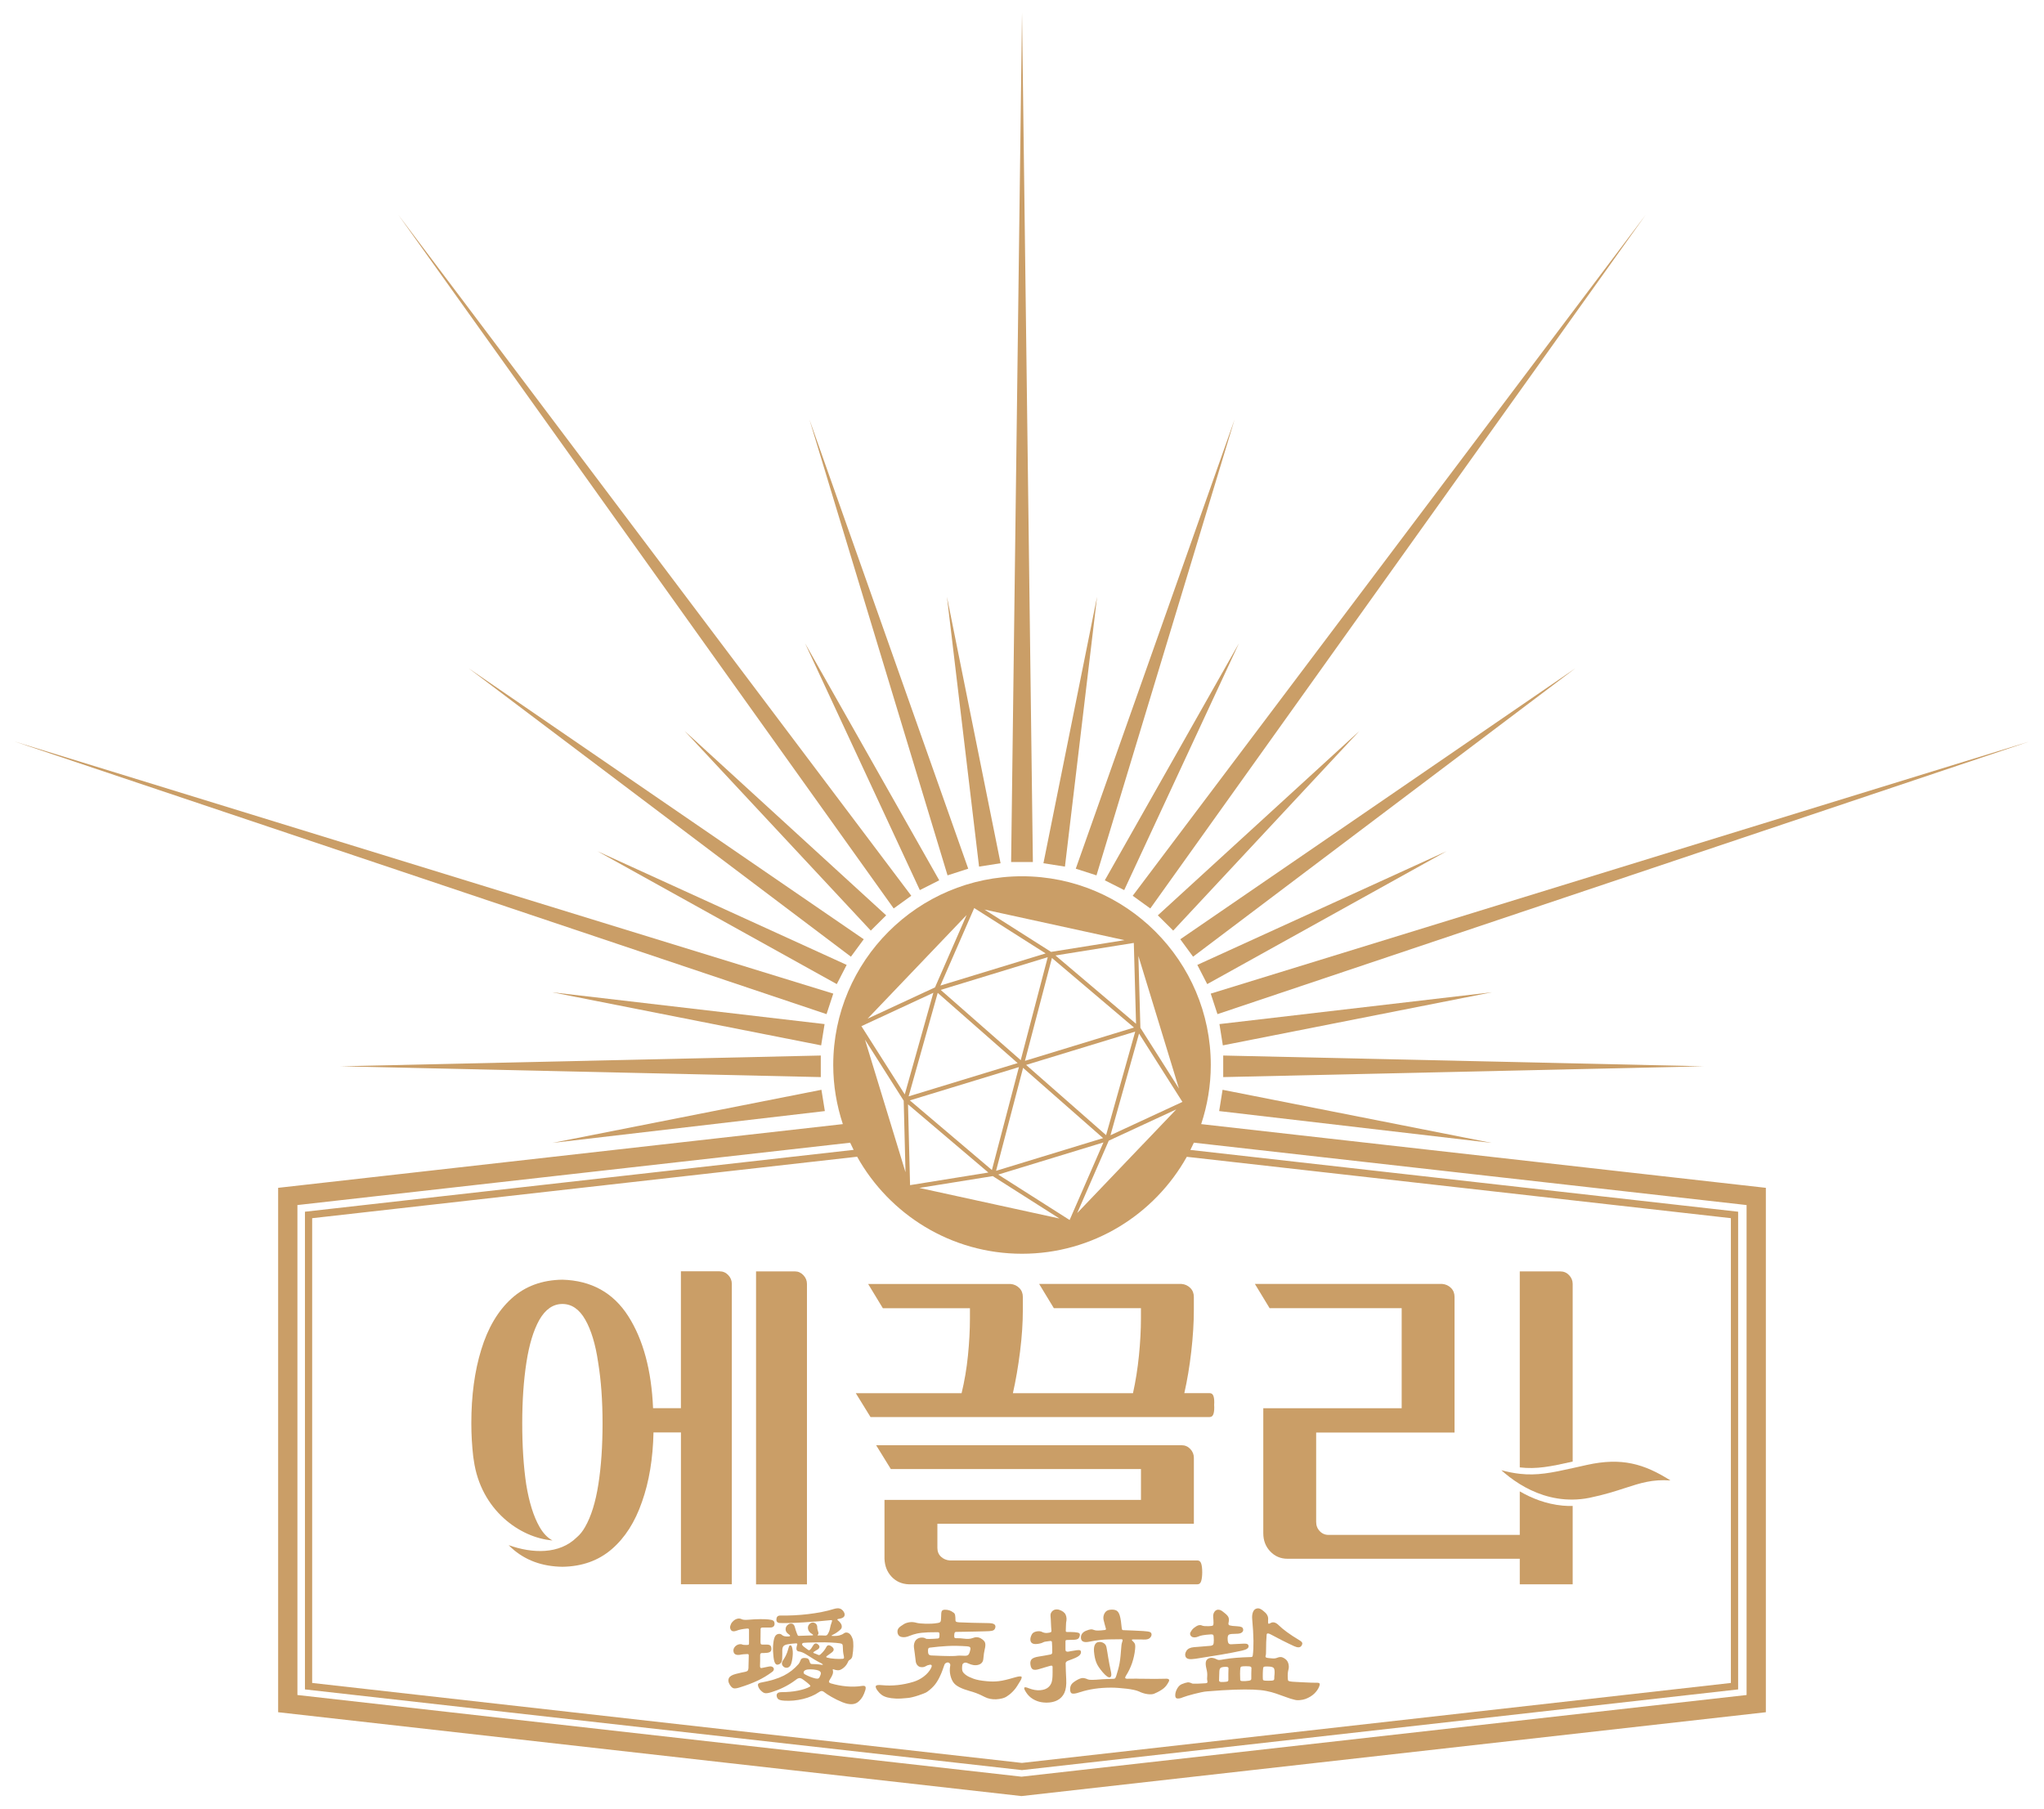 <?xml version="1.0" encoding="utf-8"?>
<!-- Generator: Adobe Illustrator 27.8.1, SVG Export Plug-In . SVG Version: 6.00 Build 0)  -->
<svg version="1.1" id="Layer_1" xmlns="http://www.w3.org/2000/svg" xmlns:xlink="http://www.w3.org/1999/xlink" x="0px" y="0px"
	 viewBox="0 0 668.07 591.27" style="enable-background:new 0 0 668.07 591.27;" xml:space="preserve">
<style type="text/css">
	.st0{fill:#CA9E67;}
</style>
<g>
	<path class="st0" d="M395.74,348.16c0-34.02-27.68-61.7-61.7-61.7s-61.7,27.68-61.7,61.7c0,6.75,1.13,13.24,3.14,19.32
		L90.91,388.31v171.43l242.96,27.41l243.29-27.41V388.31L392.6,367.48C394.61,361.4,395.74,354.91,395.74,348.16z M343.82,313.17
		l26.82,22.74l-35.64,10.89L343.82,313.17z M343.23,312.67L343.23,312.67L343.23,312.67L343.23,312.67z M334.39,349.09l26.15,22.97
		l-34.98,10.69L334.39,349.09z M324.2,382.49c-10.2-8.65-16.68-14.15-26.82-22.76l35.65-10.89L324.2,382.49z M335.38,348.13
		l35.66-10.89l-9.52,33.85L335.38,348.13z M333.62,346.58l-26.16-22.97l34.99-10.7L333.62,346.58z M332.61,347.53l-35.63,10.88
		c7.19-25.57,4.12-14.66,9.51-33.83L332.61,347.53z M323.04,383.31l-25.59,4.12l-0.67-26.41
		C307.56,370.18,300.24,363.97,323.04,383.31z M324.48,384.48l21.79,13.86l-45.79-10L324.48,384.48z M326.26,383.98l34.39-10.51
		l-11.05,25.36L326.26,383.98z M362.4,372.89l22.06-10.22l-10.98,11.5l-0.05-0.01l-0.01,0.06l-21.34,22.34L362.4,372.89z
		 M362.95,371.12l9.34-33.24l14.18,22.34L362.95,371.12z M385.33,355.84l-12.6-19.85c-0.26-9.47-0.39-13.98-0.65-23.48
		L385.33,355.84z M371.31,334.68c-6.56-5.56-11.7-9.92-26.33-22.33l25.6-4.1C371.2,330.61,371.02,324.17,371.31,334.68z
		 M367.54,307.34c-11.57,1.85-10.64,1.7-24,3.84l-21.77-13.84L367.54,307.34z M341.76,311.68l-34.4,10.51
		c4.21-9.64,6.77-15.5,11.06-25.34C326.2,301.8,337.6,309.04,341.76,311.68z M315.93,299.13l-10.33,23.65
		c-4.15,1.93-16.41,7.62-22.03,10.23L315.93,299.13z M305.06,324.55l-9.34,33.22l-14.17-22.31L305.06,324.55z M296.76,359.2
		C296.76,359.2,296.75,359.2,296.76,359.2C296.75,359.2,296.75,359.2,296.76,359.2L296.76,359.2z M295.96,383.21l-13.25-43.35
		c0.04,0.06,12.62,19.92,12.66,19.97L295.96,383.21z M334.04,409.86c23.13,0,43.3-12.81,53.86-31.69l177.83,20.06v151.94
		l-231.72,26.14l-231.98-26.14V398.24l178.12-20.1C290.71,397.04,310.89,409.86,334.04,409.86z M570.86,393.94v160.17l-236.99,26.7
		l-236.66-26.7V393.94l180.66-20.38c0.36,0.79,0.74,1.57,1.13,2.34L99.67,396.12v156.16l234.35,26.38l234.08-26.38V396.12
		l-179.03-20.2c0.4-0.78,0.78-1.57,1.14-2.37L570.86,393.94z"/>
	<polygon class="st0" points="334.04,4.12 330.48,281.8 337.59,281.8 	"/>
	<polygon class="st0" points="268.27,352.11 268.27,345.06 111.26,348.58 	"/>
	<polygon class="st0" points="327.03,282.2 309.5,195.09 320,283.3 	"/>
	<polygon class="st0" points="306.98,287.78 263.13,210.3 300.64,290.98 	"/>
	<polygon class="st0" points="289.64,299.23 223.78,238.97 284.61,304.22 	"/>
	<polygon class="st0" points="276.73,315.43 195.29,278.28 273.5,321.71 	"/>
	<polygon class="st0" points="269.51,334.78 180.46,324.38 268.39,341.74 	"/>
	<polygon class="st0" points="268.48,356.26 180.55,373.62 269.6,363.22 	"/>
	<polygon class="st0" points="316.46,283.98 264.56,137.15 309.7,286.16 	"/>
	<polygon class="st0" points="282.31,307.05 153.19,218.48 278.12,312.75 	"/>
	<polygon class="st0" points="297.85,292.83 130.21,70.26 292.1,296.98 	"/>
	<polygon class="st0" points="272.35,324.82 4.66,242.37 270.15,331.53 	"/>
	<polygon class="st0" points="399.8,345.06 399.8,352.11 556.82,348.58 	"/>
	<polygon class="st0" points="358.57,195.09 341.04,282.2 348.07,283.3 	"/>
	<polygon class="st0" points="367.44,290.98 404.94,210.3 361.1,287.78 	"/>
	<polygon class="st0" points="383.46,304.22 444.3,238.97 378.43,299.23 	"/>
	<polygon class="st0" points="472.78,278.28 391.34,315.43 394.57,321.71 	"/>
	<polygon class="st0" points="487.62,324.38 398.57,334.78 399.68,341.74 	"/>
	<polygon class="st0" points="487.53,373.62 399.59,356.26 398.48,363.22 	"/>
	<polygon class="st0" points="358.38,286.16 403.51,137.15 351.61,283.98 	"/>
	<polygon class="st0" points="514.88,218.48 385.77,307.05 389.95,312.75 	"/>
	<polygon class="st0" points="375.97,296.98 537.86,70.26 370.22,292.83 	"/>
	<polygon class="st0" points="395.72,324.82 397.92,331.53 663.42,242.37 	"/>
	<path class="st0" d="M263.75,419.73c0-1.09-0.39-2.05-1.17-2.87c-0.78-0.82-1.69-1.23-2.73-1.23h-12.74v102.31h16.64V419.73z"/>
	<path class="st0" d="M154.86,477.38c2.27,16.34,15.2,25.37,25.72,26.2c-1.62-0.84-3.03-2.32-4.24-4.43
		c-1.95-3.42-3.4-8.05-4.35-13.89c-0.87-5.84-1.3-12.5-1.3-19.98c0-7.39,0.46-14.02,1.37-19.91c0.91-5.88,2.32-10.51,4.22-13.89
		c1.99-3.47,4.5-5.2,7.54-5.2c3.03,0,5.52,1.71,7.47,5.13c1.95,3.42,3.36,8.09,4.22,14.02c0.95,5.84,1.43,12.45,1.43,19.84
		c0,7.48-0.45,14.14-1.37,19.98c-0.91,5.84-2.36,10.49-4.35,13.95c-0.8,1.42-1.71,2.53-2.7,3.36c-5.68,5.62-14.51,5.33-22.27,2.56
		c0.31,0.31,0.61,0.62,0.93,0.91c4.42,4.01,9.96,6.07,16.64,6.16c6.41-0.09,11.78-2.01,16.12-5.75s7.62-8.89,9.88-15.46
		c2.34-6.57,3.59-14.14,3.77-22.71h8.97v49.63h16.63v-98.2c0-1.09-0.39-2.05-1.17-2.87c-0.78-0.82-1.73-1.23-2.86-1.23h-12.61v44.74
		h-9.1c-0.52-12.4-3.23-22.44-8.12-30.1c-4.9-7.66-12.07-11.63-21.51-11.9c-6.67,0.09-12.22,2.14-16.64,6.16
		c-4.42,4.02-7.71,9.58-9.88,16.69c-2.17,7.02-3.25,15.05-3.25,24.08c0,3.83,0.23,7.43,0.62,10.89
		C154.74,476.55,154.8,476.94,154.86,477.38z"/>
	<path class="st0" d="M395.41,463.23c0.61,0,1.02-0.36,1.23-1.09c0.22-0.73,0.28-1.69,0.2-2.87c0.08-1.18,0.02-2.12-0.2-2.81
		c-0.22-0.68-0.63-1.03-1.23-1.03h-8.32c0.95-4.19,1.71-8.73,2.27-13.61c0.56-4.88,0.84-9.42,0.84-13.61v-4.24
		c0-1.19-0.39-2.17-1.17-2.94c-0.78-0.77-1.73-1.21-2.86-1.3h-46.53l4.81,7.93h28.46v3.29c0,3.83-0.22,7.89-0.65,12.18
		c-0.43,4.29-1.08,8.39-1.95,12.31h-39.25c0.95-4.19,1.73-8.73,2.34-13.61c0.61-4.88,0.91-9.42,0.91-13.61v-4.24
		c0-1.19-0.39-2.17-1.17-2.94c-0.78-0.77-1.73-1.21-2.86-1.3h-46.53l4.81,7.93h28.46v3.29c0,3.83-0.22,7.89-0.65,12.18
		c-0.43,4.29-1.13,8.39-2.08,12.31h-34.57l4.81,7.8H395.41z"/>
	<path class="st0" d="M289.09,490.33v19.25c0.09,2.37,0.87,4.33,2.34,5.88c1.47,1.55,3.33,2.37,5.59,2.46h94.36
		c0.61,0,1.02-0.36,1.23-1.09c0.22-0.73,0.33-1.69,0.33-2.88c0-1.18-0.11-2.12-0.33-2.8c-0.22-0.68-0.63-1.03-1.23-1.03h-80.97
		c-1.13-0.09-2.08-0.5-2.86-1.23c-0.78-0.73-1.17-1.69-1.17-2.87v-7.89h83.83v-21.57c0-1.09-0.39-2.05-1.17-2.88
		c-0.78-0.82-1.73-1.23-2.86-1.23h-99.82l4.81,7.8h81.75v10.08H289.09z"/>
	<path class="st0" d="M458.13,427.66v32.7H412.9v40.87c0,2.37,0.76,4.36,2.28,5.95c1.52,1.6,3.4,2.39,5.65,2.39h75.9v8.35h17.29
		v-25.61c-1.11,0.02-2.21-0.01-3.27-0.11c-5.46-0.51-10.2-2.44-14.02-4.66v14.23h-62.52c-1.13,0-2.08-0.41-2.86-1.23
		c-0.78-0.82-1.17-1.82-1.17-3.01V468.3h45.23v-44.33c0-1.19-0.39-2.17-1.17-2.94c-0.78-0.77-1.74-1.21-2.86-1.3h-61.22l4.81,7.93
		H458.13z"/>
	<path class="st0" d="M514.02,477.8v-58.07c0-1.09-0.39-2.05-1.17-2.87c-0.78-0.82-1.73-1.23-2.86-1.23h-13.26v64.07
		C502.25,480.35,506.8,479.42,514.02,477.8z"/>
	<path class="st0" d="M514.02,490.22c1.78-0.02,3.61-0.19,5.52-0.58c4.84-1,8.43-2.16,11.59-3.19c5.05-1.64,8.96-2.91,14.85-2.48
		c-8.64-5.45-15.93-7.58-27.28-5.08l-3.45,0.77c-0.43,0.1-0.81,0.18-1.22,0.27c-6.96,1.56-11.67,2.5-17.29,1.87
		c-1.87-0.21-3.83-0.58-6.03-1.17c1.49,1.35,3.53,2.99,6.03,4.53C501.17,487.9,507.09,490.31,514.02,490.22z"/>
	<g>
		<path class="st0" d="M253.16,530.88c0,0.33-0.11,0.61-0.34,0.83c-0.23,0.23-0.6,0.34-1.13,0.34h-2.45c-0.42,0-0.64,0.16-0.64,0.49
			c0,0.59-0.01,1.27-0.02,2.03c-0.02,0.77-0.02,1.46-0.02,2.08c0,0.43,0.04,0.7,0.12,0.81c0.08,0.11,0.27,0.17,0.56,0.17h1.47
			c0.46,0,0.81,0.1,1.05,0.29c0.25,0.2,0.37,0.59,0.37,1.18c0,0.75-0.52,1.16-1.57,1.23c-0.26,0.03-0.51,0.05-0.76,0.05
			s-0.48,0-0.71,0c-0.43,0-0.64,0.23-0.64,0.69c0,0.65,0,1.27,0,1.86c0,0.59-0.02,1.16-0.05,1.71c0,0.52,0.2,0.74,0.59,0.64
			c0.36-0.07,0.76-0.15,1.2-0.25s0.86-0.18,1.25-0.25c0.36-0.07,0.66-0.04,0.91,0.07c0.25,0.12,0.42,0.27,0.51,0.47
			c0.1,0.2,0.11,0.41,0.02,0.64c-0.08,0.23-0.27,0.44-0.56,0.64c-1.5,1.11-3.09,2.06-4.75,2.84c-1.67,0.78-3.66,1.54-5.98,2.25
			c-0.85,0.26-1.48,0.33-1.89,0.2c-0.41-0.13-0.83-0.55-1.25-1.27s-0.51-1.38-0.24-1.99c0.26-0.6,1.01-1.07,2.25-1.4
			c0.62-0.16,1.23-0.31,1.84-0.44s1.07-0.23,1.4-0.29c0.36-0.1,0.6-0.22,0.71-0.37c0.11-0.15,0.19-0.42,0.22-0.81
			c0.03-0.69,0.05-1.36,0.05-2.03c0-0.67,0.02-1.33,0.05-1.99c0-0.23-0.02-0.38-0.07-0.46c-0.05-0.08-0.19-0.12-0.42-0.12
			c-0.42,0.03-0.82,0.06-1.18,0.07c-0.36,0.02-0.57,0.04-0.64,0.07c-1.7,0.39-2.6,0.02-2.7-1.13c-0.03-0.39,0.05-0.75,0.25-1.08
			c0.2-0.33,0.45-0.59,0.76-0.78s0.65-0.32,1-0.37s0.67-0.01,0.93,0.12c0.13,0.07,0.39,0.11,0.78,0.12
			c0.39,0.02,0.74,0.01,1.03-0.02c0.23,0,0.34-0.16,0.34-0.49v-4.46c0-0.29-0.2-0.42-0.59-0.39c-0.75,0.07-1.41,0.16-1.96,0.27
			c-0.56,0.12-1.05,0.25-1.47,0.42c-0.85,0.33-1.45,0.29-1.79-0.1c-0.34-0.39-0.45-0.87-0.32-1.42c0.13-0.49,0.34-0.92,0.64-1.27
			s0.62-0.64,0.98-0.83c0.36-0.2,0.71-0.31,1.05-0.34c0.34-0.03,0.64,0.02,0.91,0.15c0.42,0.26,1.18,0.34,2.25,0.25
			c1.57-0.13,2.89-0.2,3.97-0.2c1.08,0,1.98,0.03,2.7,0.1c0.75,0.07,1.27,0.2,1.54,0.39C253.03,530,253.16,530.36,253.16,530.88z
			 M282.82,552.54c-0.26,0.85-0.56,1.55-0.88,2.11c-0.33,0.56-0.72,1.05-1.18,1.47c-1.21,1.21-3.02,1.32-5.44,0.34
			c-1.27-0.52-2.45-1.09-3.53-1.72c-1.08-0.62-1.94-1.19-2.6-1.71c-0.23-0.16-0.46-0.24-0.71-0.22s-0.55,0.16-0.91,0.42
			c-0.65,0.46-1.42,0.87-2.3,1.25c-0.88,0.38-1.82,0.69-2.82,0.93s-2.01,0.42-3.04,0.51s-2.02,0.11-2.97,0.05
			c-1.14-0.06-1.86-0.26-2.16-0.59c-0.29-0.33-0.44-0.72-0.44-1.18c0-0.26,0.11-0.5,0.34-0.71s0.72-0.32,1.47-0.32
			c0.82,0,1.67-0.04,2.57-0.12c0.9-0.08,1.76-0.2,2.57-0.37c0.82-0.16,1.58-0.36,2.28-0.59c0.7-0.23,1.28-0.49,1.74-0.78
			c0.13-0.1,0.02-0.32-0.32-0.66c-0.34-0.34-1.04-0.89-2.08-1.64c-0.46-0.33-0.86-0.47-1.2-0.42c-0.34,0.05-0.7,0.22-1.05,0.51
			c-0.95,0.75-2.05,1.46-3.31,2.13c-1.26,0.67-2.48,1.2-3.65,1.59c-0.72,0.26-1.31,0.45-1.76,0.56c-0.46,0.12-0.84,0.16-1.15,0.15
			s-0.59-0.1-0.83-0.25c-0.25-0.15-0.51-0.37-0.81-0.66c-0.16-0.16-0.34-0.39-0.54-0.69s-0.33-0.65-0.39-1.08
			c-0.03-0.39,0.26-0.65,0.88-0.78c1.6-0.29,3.02-0.63,4.26-1c1.24-0.38,2.34-0.81,3.31-1.3c0.96-0.49,1.84-1.05,2.62-1.67
			c0.78-0.62,1.52-1.32,2.21-2.11c0.26-0.33,0.47-0.72,0.64-1.18c0.2-0.75,0.93-0.98,2.21-0.69c0.2,0.07,0.35,0.18,0.47,0.34
			c0.11,0.16,0.24,0.47,0.37,0.93c0.1,0.39,0.33,0.59,0.69,0.59c0.49,0,0.98,0.02,1.47,0.05c0.49,0.03,1.05,0.1,1.67,0.2
			c0.59,0.07,0.59-0.08,0-0.44c-0.85-0.42-1.67-0.87-2.45-1.35s-1.58-0.97-2.4-1.5c-0.95-0.62-1.81-0.98-2.6-1.08
			c-0.33-0.03-0.56-0.2-0.69-0.51s-0.08-0.84,0.15-1.59c0.16-0.36,0.05-0.54-0.34-0.54c-0.46,0.03-0.88,0.07-1.27,0.1
			c-0.39,0.03-0.77,0.08-1.13,0.15c-0.88,0.13-1.45,0.35-1.71,0.66c-0.26,0.31-0.39,0.78-0.39,1.4c0,0.36,0,0.8,0,1.32
			s-0.02,1.06-0.05,1.62c-0.07,0.88-0.47,1.44-1.23,1.67c-0.46,0.16-0.83,0-1.1-0.49c-0.28-0.49-0.47-1.42-0.56-2.79
			c-0.13-1.31-0.13-2.52,0-3.65c0.13-1.13,0.34-1.92,0.64-2.38c0.26-0.39,0.61-0.62,1.05-0.69c0.44-0.07,0.81,0.03,1.1,0.29
			c0.39,0.42,1.11,0.6,2.16,0.54c0.65-0.03,0.72-0.25,0.2-0.64c-0.78-0.49-1.16-1.08-1.13-1.76c0.03-0.69,0.34-1.21,0.93-1.57
			c0.46-0.26,0.89-0.32,1.3-0.17c0.41,0.15,0.69,0.58,0.86,1.3c0.07,0.23,0.14,0.48,0.22,0.76c0.08,0.28,0.2,0.63,0.37,1.05
			c0.13,0.33,0.23,0.55,0.29,0.66c0.06,0.11,0.18,0.17,0.34,0.17c1.27-0.03,2.75-0.08,4.41-0.15c0.16,0,0.25-0.04,0.27-0.12
			c0.02-0.08-0.06-0.17-0.22-0.27c-0.85-0.46-1.33-1.04-1.45-1.76c-0.12-0.72,0.12-1.31,0.71-1.76c0.49-0.36,0.99-0.41,1.5-0.15
			c0.51,0.26,0.78,0.67,0.81,1.23c0,0.33,0.03,0.63,0.1,0.91c0.06,0.28,0.15,0.56,0.25,0.86c0.1,0.36,0.06,0.62-0.1,0.78
			c-0.2,0.2-0.2,0.29,0,0.29c0.36,0,0.73,0,1.1,0s0.79,0.02,1.25,0.05c0.36,0,0.62-0.13,0.78-0.39c0.39-0.62,0.64-1.21,0.74-1.76
			c0.07-0.39,0.16-0.78,0.27-1.18s0.24-0.77,0.37-1.13c0.1-0.26,0.12-0.43,0.07-0.51c-0.05-0.08-0.2-0.11-0.47-0.07
			c-1.14,0.13-2.52,0.26-4.12,0.39c-1.6,0.13-3.2,0.25-4.8,0.34c-1.6,0.1-3.11,0.16-4.51,0.2c-1.41,0.03-2.47,0.03-3.19,0
			c-0.88-0.07-1.23-0.59-1.03-1.57c0.13-0.62,0.6-0.91,1.42-0.88c1.37,0.03,2.83,0.01,4.36-0.07c1.54-0.08,3.06-0.21,4.58-0.39
			s2.99-0.41,4.41-0.69c1.42-0.28,2.7-0.6,3.85-0.96c0.85-0.26,1.53-0.32,2.03-0.17c0.51,0.15,0.94,0.5,1.3,1.05
			c0.36,0.59,0.41,1.09,0.15,1.52s-0.9,0.7-1.91,0.83c-0.39,0.07-0.44,0.21-0.15,0.44c0.75,0.65,1.17,1.23,1.25,1.74
			c0.08,0.51-0.02,0.91-0.32,1.2c-0.72,0.72-1.62,1.34-2.7,1.86c-0.16,0.07-0.25,0.13-0.27,0.2c-0.02,0.07,0.01,0.1,0.07,0.1
			c1.04,0.07,1.89,0.01,2.52-0.17c0.64-0.18,1.1-0.4,1.4-0.66c0.46-0.33,0.96-0.36,1.52-0.1c0.55,0.26,1.01,0.92,1.37,1.96
			c0.16,0.56,0.24,1.34,0.22,2.35c-0.02,1.01-0.12,2.09-0.32,3.24c-0.1,0.56-0.41,0.98-0.93,1.27c-0.2,0.1-0.34,0.26-0.44,0.49
			c-0.26,0.65-0.63,1.22-1.1,1.69c-0.47,0.47-0.99,0.83-1.54,1.05c-0.46,0.2-1.14,0.15-2.06-0.15c-0.26-0.13-0.38-0.08-0.34,0.15
			c0.13,0.46,0.12,0.92-0.02,1.37c-0.15,0.46-0.45,1.05-0.91,1.76c-0.26,0.36-0.36,0.64-0.29,0.83c0.07,0.2,0.26,0.34,0.59,0.44
			c1.67,0.49,3.37,0.82,5.12,0.98c1.75,0.16,3.46,0.12,5.12-0.15c0.56-0.07,0.91,0.01,1.05,0.22
			C282.99,551.6,282.98,551.99,282.82,552.54z M259,539.02c0.1,0.49,0.14,1.02,0.12,1.59c-0.02,0.57-0.07,1.12-0.15,1.64
			c-0.08,0.52-0.18,0.98-0.29,1.37c-0.12,0.39-0.24,0.69-0.37,0.88c-0.36,0.49-0.78,0.73-1.27,0.71s-0.88-0.22-1.18-0.61
			c-0.23-0.29-0.33-0.61-0.29-0.96c0.03-0.34,0.16-0.64,0.39-0.91c0.26-0.36,0.55-0.85,0.86-1.47c0.31-0.62,0.56-1.29,0.76-2.01
			c0.16-0.62,0.29-1,0.37-1.15c0.08-0.15,0.2-0.22,0.37-0.22c0.16,0,0.29,0.07,0.39,0.22C258.8,538.26,258.9,538.56,259,539.02z
			 M275.81,541.42c-0.13-0.56-0.22-1.1-0.27-1.64c-0.05-0.54-0.07-1.04-0.07-1.5c0-0.36-0.06-0.61-0.17-0.76
			c-0.12-0.15-0.4-0.25-0.86-0.32c-0.65-0.1-1.63-0.18-2.92-0.25s-2.69-0.08-4.19-0.05c-0.92,0.03-1.67,0.05-2.28,0.05
			s-1.36,0.03-2.28,0.1c-0.36,0.03-0.56,0.16-0.61,0.39s0.12,0.51,0.51,0.83c0.16,0.13,0.37,0.29,0.61,0.47
			c0.24,0.18,0.55,0.4,0.91,0.66c0.2,0.13,0.41,0.08,0.64-0.15c0.16-0.16,0.32-0.36,0.46-0.59c0.15-0.23,0.3-0.47,0.47-0.74
			c0.23-0.39,0.49-0.61,0.78-0.66s0.59,0.07,0.88,0.37c0.36,0.29,0.49,0.61,0.39,0.93c-0.1,0.33-0.38,0.6-0.83,0.83
			c-0.16,0.1-0.33,0.2-0.49,0.29c-0.16,0.1-0.31,0.2-0.44,0.29c-0.29,0.2-0.31,0.34-0.05,0.44c0.16,0.07,0.4,0.16,0.71,0.27
			c0.31,0.12,0.56,0.22,0.76,0.32c0.1,0.07,0.22,0.07,0.37,0.02c0.15-0.05,0.27-0.12,0.37-0.22c0.82-0.75,1.44-1.54,1.86-2.35
			c0.33-0.69,0.87-0.78,1.62-0.29c1.01,0.69,1.06,1.37,0.15,2.06c-0.26,0.2-0.51,0.38-0.76,0.56c-0.25,0.18-0.53,0.38-0.86,0.61
			c-0.26,0.23-0.23,0.39,0.1,0.49c0.72,0.2,1.58,0.33,2.57,0.39c1,0.07,1.87,0.07,2.62,0c0.16-0.03,0.27-0.1,0.32-0.2
			C275.88,542.01,275.87,541.78,275.81,541.42z M268.21,547.49c0.23-0.62,0.02-1.08-0.64-1.37c-0.16-0.07-0.4-0.13-0.71-0.2
			c-0.31-0.06-0.65-0.11-1-0.15s-0.71-0.05-1.05-0.05c-0.34,0-0.63,0.02-0.86,0.05c-0.65,0.1-1.06,0.33-1.23,0.69
			c-0.16,0.36-0.05,0.65,0.34,0.88c1.11,0.62,2.27,1.08,3.48,1.37c0.46,0.1,0.79,0.08,1-0.05
			C267.76,548.54,267.98,548.15,268.21,547.49z"/>
		<path class="st0" d="M333.45,549.55c-0.36,0.59-0.69,1.12-0.98,1.59c-0.29,0.47-0.61,0.9-0.93,1.27
			c-0.33,0.38-0.68,0.74-1.05,1.08c-0.38,0.34-0.81,0.68-1.3,1c-0.46,0.33-1,0.57-1.64,0.73c-0.64,0.16-1.29,0.26-1.96,0.29
			c-0.67,0.03-1.33-0.02-1.99-0.15c-0.65-0.13-1.22-0.33-1.71-0.59c-1.08-0.56-2.01-0.98-2.79-1.27s-1.5-0.52-2.16-0.69
			c-2.68-0.75-4.41-1.63-5.2-2.65c-0.49-0.62-0.86-1.44-1.1-2.45c-0.25-1.01-0.27-2.06-0.07-3.14c0.06-0.33,0.02-0.59-0.15-0.78
			c-0.16-0.2-0.35-0.3-0.56-0.32c-0.21-0.02-0.43,0.03-0.66,0.15c-0.23,0.12-0.39,0.29-0.49,0.51c-0.23,0.65-0.45,1.27-0.66,1.86
			c-0.21,0.59-0.43,1.13-0.66,1.62c-0.52,1.18-1.1,2.18-1.74,3.01c-0.64,0.83-1.48,1.62-2.52,2.38c-0.26,0.2-0.66,0.4-1.2,0.61
			c-0.54,0.21-1.13,0.42-1.76,0.64c-0.64,0.21-1.28,0.4-1.94,0.56c-0.65,0.16-1.23,0.26-1.72,0.29c-1.47,0.16-2.73,0.22-3.77,0.17
			c-1.05-0.05-1.94-0.17-2.7-0.37s-1.37-0.47-1.86-0.83c-0.49-0.36-0.92-0.78-1.27-1.27c-0.56-0.72-0.78-1.25-0.66-1.59
			c0.11-0.34,0.78-0.45,1.98-0.32c3.4,0.33,6.83-0.03,10.29-1.08c1.27-0.39,2.42-0.98,3.43-1.76s1.8-1.68,2.35-2.7
			c0.42-0.85,0.28-1.23-0.44-1.13c-0.33,0.07-0.58,0.13-0.76,0.2c-0.18,0.07-0.4,0.18-0.66,0.34c-0.36,0.2-0.78,0.28-1.27,0.25
			c-0.56-0.03-1-0.25-1.35-0.66c-0.34-0.41-0.53-0.94-0.56-1.59c-0.07-0.72-0.16-1.45-0.27-2.21c-0.12-0.75-0.2-1.41-0.27-1.96
			c-0.07-0.65,0.02-1.26,0.25-1.81c0.23-0.56,0.64-0.96,1.23-1.23c0.36-0.16,0.75-0.24,1.18-0.22c0.42,0.02,0.72,0.07,0.88,0.17
			c0.26,0.16,0.48,0.25,0.66,0.27c0.18,0.02,0.45,0.02,0.81,0.02c0.42,0,0.9-0.02,1.42-0.05c0.52-0.03,0.98-0.07,1.37-0.1
			c0.36,0,0.54-0.28,0.54-0.83c0.03-0.46,0.02-0.78-0.05-0.96s-0.23-0.27-0.49-0.27c-0.49,0-1.09,0.01-1.79,0.02
			c-0.7,0.02-1.15,0.02-1.35,0.02c-1.54,0.07-2.75,0.2-3.63,0.39c-0.88,0.2-1.68,0.44-2.4,0.74c-1.05,0.46-1.97,0.58-2.77,0.37
			c-0.8-0.21-1.22-0.79-1.25-1.74c0-0.46,0.15-0.86,0.44-1.2c0.29-0.34,0.88-0.78,1.76-1.3c0.46-0.26,1.04-0.45,1.76-0.56
			c0.72-0.11,1.52-0.04,2.4,0.22c0.26,0.07,0.64,0.12,1.15,0.17c0.51,0.05,1.07,0.08,1.69,0.1c0.62,0.02,1.27,0.01,1.94-0.02
			c0.67-0.03,1.3-0.1,1.89-0.2c0.56-0.07,0.9-0.21,1.03-0.44c0.13-0.23,0.2-0.69,0.2-1.37c0-1.08,0.07-1.77,0.22-2.08
			c0.15-0.31,0.5-0.47,1.05-0.47c0.52,0,1,0.07,1.42,0.2c0.42,0.13,0.9,0.39,1.42,0.78c0.26,0.16,0.42,0.46,0.49,0.88
			c0.07,0.43,0.1,0.96,0.1,1.62c0,0.2,0.07,0.34,0.22,0.44c0.15,0.1,0.47,0.16,0.96,0.2c1.27,0.07,2.69,0.12,4.24,0.15
			s3.26,0.07,5.12,0.1c1.11,0,1.84,0.14,2.18,0.42c0.34,0.28,0.43,0.66,0.27,1.15c-0.1,0.36-0.29,0.62-0.59,0.78
			c-0.29,0.16-0.78,0.26-1.47,0.29c-0.13,0-0.61,0.02-1.42,0.05c-0.82,0.03-1.77,0.06-2.87,0.07s-2.23,0.04-3.41,0.07
			c-1.18,0.03-2.19,0.05-3.04,0.05c-0.2,0-0.33,0.07-0.42,0.2c-0.08,0.13-0.14,0.39-0.17,0.78c-0.03,0.39-0.02,0.67,0.05,0.83
			c0.07,0.16,0.23,0.25,0.49,0.25c0.46,0,0.91,0.01,1.35,0.02c0.44,0.02,0.84,0.06,1.2,0.12c1.24,0.16,2.22,0.1,2.94-0.2
			c0.98-0.39,1.88-0.34,2.7,0.15c0.78,0.46,1.24,0.95,1.37,1.47c0.13,0.52,0.08,1.23-0.15,2.11c-0.1,0.42-0.18,0.87-0.25,1.35
			s-0.13,1.07-0.2,1.79c-0.1,0.98-0.64,1.61-1.62,1.89c-0.98,0.28-2.09,0.12-3.33-0.47c-0.52-0.26-0.96-0.32-1.3-0.17
			c-0.34,0.15-0.55,0.37-0.61,0.66c-0.13,0.92-0.11,1.59,0.05,2.03s0.57,0.89,1.23,1.35c0.49,0.36,1.27,0.74,2.33,1.13
			c1.06,0.39,2.52,0.67,4.39,0.83c0.75,0.07,1.43,0.1,2.03,0.1c0.6,0,1.24-0.04,1.91-0.12c0.67-0.08,1.42-0.22,2.25-0.42
			s1.85-0.47,3.06-0.83c1.18-0.33,1.86-0.4,2.06-0.22S333.91,548.8,333.45,549.55z M317.13,539.36c0.1-0.42,0.07-0.72-0.1-0.88
			c-0.16-0.16-0.49-0.26-0.98-0.29c-2.32-0.16-4.43-0.2-6.32-0.1c-1.9,0.1-3.86,0.28-5.88,0.54c-0.2,0.03-0.34,0.12-0.42,0.27
			c-0.08,0.15-0.12,0.42-0.12,0.81c0,0.46,0.06,0.81,0.2,1.05s0.42,0.38,0.88,0.42c1.47,0.07,2.68,0.12,3.63,0.15
			c0.95,0.03,1.72,0.05,2.3,0.05s1.03-0.01,1.32-0.02s0.52-0.03,0.69-0.03c0.46-0.06,0.91-0.1,1.35-0.1s0.96,0.02,1.54,0.05
			c0.59,0.03,1.01-0.07,1.27-0.32C316.75,540.71,316.96,540.18,317.13,539.36z"/>
		<path class="st0" d="M353.25,539.75c0.13,0.33,0.07,0.69-0.17,1.08c-0.25,0.39-0.78,0.77-1.59,1.13
			c-0.26,0.13-0.57,0.26-0.93,0.39c-0.36,0.13-0.75,0.28-1.18,0.44c-0.72,0.23-1.08,0.54-1.08,0.93c0.03,0.85,0.06,1.74,0.07,2.67
			c0.02,0.93,0.06,1.79,0.12,2.57c0.1,1.9-0.11,3.38-0.61,4.46c-0.51,1.08-1.27,1.88-2.28,2.4c-0.69,0.36-1.49,0.6-2.4,0.71
			s-1.85,0.09-2.82-0.07c-0.96-0.16-1.89-0.51-2.77-1.03c-0.88-0.52-1.62-1.24-2.21-2.16c-0.52-0.78-0.73-1.3-0.61-1.54
			c0.11-0.25,0.6-0.19,1.45,0.17c1.34,0.52,2.59,0.74,3.75,0.64c1.16-0.1,2.05-0.42,2.67-0.98c0.52-0.46,0.88-1.02,1.08-1.69
			c0.2-0.67,0.29-1.66,0.29-2.97V545c0-0.23-0.05-0.38-0.15-0.44s-0.29-0.07-0.59,0c-0.65,0.2-1.3,0.38-1.94,0.56
			c-0.64,0.18-1.2,0.35-1.69,0.51c-0.95,0.29-1.64,0.33-2.08,0.1c-0.44-0.23-0.71-0.8-0.81-1.72c-0.07-0.75,0.11-1.31,0.51-1.67
			c0.41-0.36,1.12-0.62,2.13-0.78c0.65-0.1,1.29-0.2,1.91-0.32c0.62-0.11,1.29-0.24,2.01-0.37c0.16-0.03,0.3-0.1,0.42-0.2
			c0.11-0.1,0.17-0.28,0.17-0.54c0-0.65-0.01-1.22-0.02-1.69c-0.02-0.47-0.04-0.94-0.07-1.4c0-0.26-0.04-0.42-0.12-0.49
			c-0.08-0.07-0.25-0.1-0.51-0.1c-0.59,0.07-1.07,0.13-1.45,0.2c-0.38,0.07-0.61,0.13-0.71,0.2c-0.46,0.26-1.06,0.44-1.81,0.54
			c-0.75,0.1-1.31,0.07-1.67-0.1c-0.46-0.2-0.72-0.56-0.78-1.1c-0.07-0.54,0.08-1.15,0.44-1.84c0.13-0.29,0.34-0.52,0.64-0.69
			c0.29-0.16,0.61-0.28,0.96-0.34c0.34-0.07,0.68-0.08,1-0.05c0.33,0.03,0.6,0.12,0.83,0.25c0.16,0.1,0.4,0.18,0.71,0.25
			c0.31,0.07,0.63,0.08,0.96,0.05c0.59-0.06,0.96-0.15,1.13-0.24c0.16-0.1,0.23-0.29,0.2-0.59c-0.07-0.59-0.11-1.36-0.15-2.3
			c-0.03-0.95-0.08-1.76-0.15-2.45c-0.03-0.36,0.02-0.69,0.17-0.98c0.15-0.29,0.35-0.54,0.61-0.74c0.26-0.2,0.56-0.32,0.91-0.37
			c0.34-0.05,0.69-0.02,1.05,0.07c1.14,0.36,1.88,0.91,2.21,1.64c0.33,0.74,0.38,1.59,0.15,2.57c-0.03,0.13-0.05,0.46-0.05,0.98
			c0,0.52-0.02,1-0.05,1.42c-0.03,0.33-0.01,0.52,0.07,0.59c0.08,0.07,0.25,0.1,0.51,0.1c0.33,0,0.7,0,1.13,0
			c0.42,0,0.82,0.02,1.18,0.05c0.75,0.07,1.24,0.17,1.47,0.32c0.23,0.15,0.29,0.43,0.2,0.86c-0.07,0.26-0.15,0.47-0.25,0.64
			s-0.23,0.29-0.39,0.39c-0.16,0.1-0.39,0.17-0.69,0.22s-0.69,0.07-1.18,0.07c-0.16,0-0.38,0.01-0.66,0.02
			c-0.28,0.02-0.5,0.02-0.66,0.02c-0.36,0-0.59,0.02-0.69,0.07c-0.1,0.05-0.15,0.2-0.15,0.46v2.65c0,0.52,0.33,0.74,0.98,0.64
			c0.33-0.06,0.61-0.12,0.86-0.17c0.25-0.05,0.5-0.09,0.76-0.12c0.85-0.16,1.45-0.24,1.79-0.22
			C352.98,539.45,353.18,539.55,353.25,539.75z M381.97,549.8c-0.23,0.43-0.46,0.81-0.71,1.15c-0.25,0.34-0.55,0.66-0.91,0.96
			c-0.36,0.29-0.79,0.59-1.3,0.88s-1.1,0.59-1.79,0.88c-0.52,0.23-1.26,0.28-2.21,0.15c-0.95-0.13-1.93-0.44-2.94-0.93
			c-0.36-0.16-0.89-0.32-1.59-0.47c-0.7-0.15-1.47-0.27-2.3-0.37s-1.7-0.18-2.6-0.25c-0.9-0.07-1.71-0.1-2.43-0.1
			c-1.86,0-3.66,0.12-5.39,0.37c-1.73,0.25-3.43,0.65-5.1,1.2c-0.95,0.33-1.67,0.45-2.18,0.37c-0.51-0.08-0.76-0.55-0.76-1.4
			c0-0.59,0.13-1.09,0.39-1.52s0.8-0.88,1.62-1.37c0.78-0.46,1.42-0.72,1.91-0.78s1.13,0.08,1.91,0.44c0.23,0.1,0.69,0.15,1.4,0.15
			c0.7,0,1.79-0.07,3.26-0.2c0.33-0.03,0.8-0.06,1.42-0.07c0.62-0.02,1.34-0.04,2.16-0.07c0.36,0,0.6-0.09,0.71-0.27
			c0.11-0.18,0.22-0.43,0.32-0.76c0.23-0.75,0.43-1.45,0.61-2.08c0.18-0.64,0.33-1.31,0.46-2.03s0.24-1.53,0.32-2.43
			c0.08-0.9,0.17-1.97,0.27-3.21c0.03-0.36,0.08-0.66,0.15-0.91s0.13-0.47,0.2-0.66c0.07-0.16,0.07-0.3,0.02-0.42
			c-0.05-0.11-0.17-0.17-0.37-0.17c-1.47,0-2.8,0.02-4,0.05c-1.19,0.03-2.05,0.08-2.57,0.15c-0.92,0.1-1.62,0.19-2.11,0.27
			c-0.49,0.08-1.08,0.19-1.76,0.32c-1.86,0.39-2.79-0.06-2.79-1.37c0-0.52,0.15-0.97,0.46-1.35c0.31-0.38,0.73-0.66,1.25-0.86
			c0.65-0.26,1.15-0.41,1.5-0.44c0.34-0.03,0.76,0.05,1.25,0.25c0.46,0.2,1.6,0.18,3.43-0.05c0.1,0,0.18-0.05,0.25-0.15
			s0.07-0.23,0-0.39c-0.1-0.33-0.21-0.73-0.34-1.2c-0.13-0.47-0.26-0.99-0.39-1.54c-0.16-0.72-0.07-1.43,0.29-2.13
			c0.36-0.7,0.96-1.1,1.81-1.2s1.53-0.02,2.03,0.22s0.89,0.79,1.15,1.64c0.16,0.56,0.29,1.18,0.39,1.89c0.1,0.7,0.18,1.43,0.25,2.18
			c0.03,0.23,0.07,0.41,0.12,0.54c0.05,0.13,0.17,0.2,0.37,0.2c0.95,0.03,2.01,0.07,3.19,0.12c1.18,0.05,2.3,0.11,3.38,0.17
			c1.14,0.07,1.88,0.18,2.21,0.34c0.33,0.16,0.49,0.44,0.49,0.83c0,0.36-0.19,0.73-0.56,1.1c-0.38,0.38-1.07,0.55-2.08,0.51
			c-0.46-0.03-0.95-0.04-1.47-0.02c-0.52,0.02-1.06,0.01-1.62-0.02c-0.82-0.07-0.92,0.16-0.29,0.69c0.36,0.33,0.57,0.67,0.64,1.03
			c0.07,0.36,0.07,0.85,0,1.47c-0.16,1.57-0.5,3.09-1,4.56c-0.51,1.47-1.17,2.84-1.99,4.12c-0.42,0.65-0.31,0.98,0.34,0.98
			c0.75,0,1.48-0.01,2.18-0.02c0.7-0.02,1.3-0.01,1.79,0.02c0.78,0,1.62,0.01,2.5,0.02c0.88,0.02,1.71,0.03,2.5,0.03
			s1.49-0.01,2.11-0.03c0.62-0.02,1.08-0.02,1.37-0.02C382,548.7,382.4,549.05,381.97,549.8z M363.15,546.71
			c0.2,0.98,0.05,1.52-0.44,1.62c-0.49,0.1-1.27-0.47-2.35-1.72c-0.49-0.59-0.91-1.13-1.25-1.64s-0.61-1.02-0.81-1.54
			s-0.35-1.07-0.47-1.64c-0.12-0.57-0.2-1.22-0.27-1.94c-0.07-0.98,0.05-1.73,0.34-2.25c0.29-0.52,0.74-0.8,1.32-0.83
			c0.59-0.03,1.12,0.11,1.59,0.42c0.47,0.31,0.76,0.79,0.86,1.45c0.1,0.52,0.19,1.04,0.27,1.54c0.08,0.51,0.17,1.06,0.27,1.67
			c0.1,0.61,0.22,1.3,0.37,2.08C362.73,544.7,362.92,545.63,363.15,546.71z"/>
		<path class="st0" d="M431.13,551.42c-0.29,0.75-0.81,1.49-1.54,2.21s-1.69,1.31-2.87,1.76c-0.56,0.2-1.18,0.33-1.86,0.39
			c-0.69,0.07-1.31,0.02-1.86-0.15c-0.72-0.16-1.56-0.42-2.52-0.78c-0.96-0.36-2.12-0.77-3.46-1.23c-0.95-0.33-1.99-0.6-3.14-0.83
			s-2.56-0.38-4.24-0.44c-1.68-0.07-3.75-0.06-6.2,0.02c-2.45,0.08-5.44,0.27-8.97,0.56c-0.49,0.03-1.11,0.13-1.86,0.29
			c-0.75,0.16-1.52,0.34-2.3,0.54c-0.78,0.2-1.52,0.4-2.21,0.61c-0.69,0.21-1.19,0.38-1.52,0.51c-0.65,0.29-1.24,0.42-1.76,0.37
			c-0.52-0.05-0.75-0.46-0.69-1.25c0.03-0.65,0.25-1.32,0.64-2.01c0.39-0.69,0.88-1.16,1.47-1.42c0.88-0.36,1.53-0.55,1.94-0.59
			c0.41-0.03,0.87,0.08,1.4,0.34c0.03,0.03,0.11,0.06,0.25,0.07c0.13,0.02,0.35,0.02,0.66,0.02c0.31,0,0.74-0.01,1.3-0.02
			c0.55-0.02,1.31-0.06,2.25-0.12c0.29-0.03,0.48-0.1,0.56-0.2c0.08-0.1,0.09-0.28,0.02-0.54c-0.1-0.33-0.12-0.82-0.05-1.47
			c0.03-0.36,0.03-0.74,0-1.13c-0.03-0.39-0.13-0.91-0.29-1.57c-0.2-0.85-0.25-1.54-0.15-2.06c0.1-0.52,0.39-0.9,0.88-1.13
			c0.78-0.36,1.68-0.26,2.7,0.29c0.23,0.13,0.49,0.2,0.78,0.2s0.87-0.08,1.71-0.25c1.14-0.2,2.46-0.35,3.95-0.47
			c1.49-0.11,2.93-0.19,4.34-0.22c0.39,0,0.65-0.03,0.76-0.1s0.19-0.23,0.22-0.49c0.16-1.14,0.24-2.71,0.22-4.71
			s-0.16-4.39-0.42-7.21c-0.07-0.85,0.02-1.58,0.25-2.18c0.23-0.6,0.59-0.99,1.08-1.15c0.46-0.16,0.91-0.13,1.37,0.1
			c0.46,0.23,1.01,0.65,1.67,1.27c0.33,0.33,0.56,0.7,0.71,1.1c0.15,0.41,0.19,0.94,0.12,1.59c-0.03,0.46,0,0.74,0.1,0.83
			s0.31,0.05,0.64-0.15c0.85-0.52,1.76-0.29,2.75,0.69c0.65,0.65,1.54,1.39,2.65,2.21c1.11,0.82,2.48,1.71,4.12,2.7
			c0.56,0.33,0.86,0.63,0.91,0.91c0.05,0.28-0.06,0.6-0.32,0.96c-0.42,0.56-1.21,0.57-2.35,0.05c-1.21-0.55-2.49-1.18-3.85-1.86
			c-1.36-0.69-2.57-1.32-3.65-1.91c-0.92-0.52-1.41-0.52-1.47,0c-0.07,0.75-0.12,1.57-0.15,2.45c-0.03,0.88-0.05,1.9-0.05,3.04
			c0,0.26-0.01,0.52-0.02,0.78c-0.02,0.26-0.06,0.47-0.12,0.64c-0.07,0.26-0.02,0.44,0.12,0.54c0.15,0.1,0.4,0.16,0.76,0.2
			c0.16,0.03,0.33,0.05,0.49,0.05c0.16,0,0.34,0.02,0.54,0.05c0.75,0.1,1.39,0.03,1.91-0.2c0.52-0.2,0.97-0.26,1.35-0.2
			c0.38,0.07,0.83,0.29,1.35,0.69c0.46,0.36,0.77,0.85,0.93,1.47c0.16,0.62,0.18,1.21,0.05,1.76c-0.13,0.49-0.21,0.95-0.25,1.37
			s-0.03,0.98,0,1.67c0,0.46,0.08,0.74,0.25,0.83c0.16,0.1,0.56,0.18,1.18,0.25c0.33,0.03,0.87,0.07,1.64,0.1s1.57,0.07,2.4,0.12
			c0.83,0.05,1.61,0.08,2.33,0.1c0.72,0.02,1.18,0.02,1.37,0.02c0.65-0.03,1.05,0.04,1.2,0.22
			C431.4,550.54,431.36,550.89,431.13,551.42z M408.1,538.08c0.07,0.69-0.65,1.19-2.16,1.52c-2.09,0.46-4.34,0.89-6.74,1.3
			c-2.4,0.41-5.19,0.86-8.36,1.35c-1.08,0.16-1.86,0.19-2.35,0.07c-0.49-0.11-0.82-0.35-0.98-0.71c-0.26-0.59-0.17-1.23,0.27-1.94
			c0.44-0.7,1.27-1.1,2.48-1.2c0.91-0.06,1.83-0.14,2.74-0.22c0.92-0.08,1.8-0.16,2.65-0.22c0.46-0.07,0.75-0.2,0.88-0.42
			c0.13-0.21,0.2-0.69,0.2-1.45c0-0.92-0.06-1.46-0.17-1.64c-0.11-0.18-0.4-0.25-0.86-0.22c-2.06,0.13-3.4,0.36-4.02,0.69
			c-0.46,0.2-0.87,0.29-1.25,0.29c-0.38,0-0.69-0.08-0.93-0.25c-0.25-0.16-0.41-0.38-0.49-0.64c-0.08-0.26-0.04-0.54,0.12-0.83
			c0.26-0.46,0.5-0.8,0.71-1.03c0.21-0.23,0.6-0.52,1.15-0.88c0.36-0.23,0.71-0.36,1.05-0.39c0.34-0.03,0.63,0.02,0.86,0.15
			c0.36,0.16,1.08,0.23,2.16,0.2c0.75-0.03,1.2-0.11,1.35-0.22c0.15-0.11,0.22-0.4,0.22-0.86c0-0.36-0.01-0.69-0.03-0.98
			s-0.04-0.57-0.07-0.83c-0.07-0.72,0.07-1.32,0.39-1.79c0.33-0.47,0.74-0.71,1.22-0.71c0.39,0,0.74,0.09,1.03,0.27
			c0.29,0.18,0.75,0.53,1.37,1.05c0.55,0.46,0.9,0.9,1.03,1.32c0.13,0.43,0.11,1.01-0.05,1.76c-0.03,0.16-0.02,0.31,0.03,0.44
			c0.05,0.13,0.17,0.23,0.37,0.29s0.5,0.12,0.91,0.17c0.41,0.05,0.94,0.09,1.59,0.12c0.62,0.03,1.09,0.12,1.4,0.27
			c0.31,0.15,0.48,0.43,0.51,0.86c0.03,0.36-0.13,0.67-0.49,0.93c-0.36,0.26-0.93,0.39-1.71,0.39c-1.27,0-2.08,0.08-2.4,0.25
			c-0.33,0.16-0.49,0.57-0.49,1.22c0,0.78,0.09,1.32,0.27,1.59c0.18,0.28,0.48,0.4,0.91,0.37c0.55-0.03,1.21-0.07,1.96-0.1
			s1.44-0.07,2.06-0.1c0.59-0.03,1,0.02,1.25,0.15S408.06,537.82,408.1,538.08z M401.53,545.34c0-0.33-0.34-0.47-1.03-0.44
			c-0.79,0.03-1.3,0.15-1.54,0.34c-0.25,0.2-0.38,0.56-0.42,1.08c-0.03,0.36-0.05,0.82-0.05,1.37c0,0.56-0.02,1.11-0.05,1.67
			c0,0.2,0.09,0.33,0.27,0.42c0.18,0.08,0.6,0.11,1.25,0.07c0.65-0.03,1.07-0.09,1.25-0.17c0.18-0.08,0.27-0.25,0.27-0.51
			c0-0.59,0-1.24,0-1.96C401.48,546.48,401.5,545.86,401.53,545.34z M409.03,545.29c0-0.2-0.1-0.34-0.29-0.44
			c-0.2-0.1-0.7-0.15-1.52-0.15c-0.78,0-1.27,0.04-1.47,0.12c-0.2,0.08-0.31,0.24-0.34,0.47c-0.07,0.56-0.1,1.18-0.1,1.89
			c0,0.7,0.02,1.37,0.05,1.99c0,0.16,0.1,0.28,0.29,0.34c0.2,0.07,0.67,0.08,1.42,0.05c0.88-0.06,1.42-0.15,1.62-0.27
			c0.2-0.11,0.29-0.3,0.29-0.56c0-0.46,0-1.02,0-1.69S408.99,545.78,409.03,545.29z M416.58,547.25c0.06-1.01-0.02-1.67-0.27-1.96
			s-0.79-0.46-1.64-0.49c-0.78-0.03-1.27-0.02-1.47,0.05c-0.2,0.07-0.31,0.2-0.34,0.39c-0.07,0.56-0.11,1.16-0.12,1.81
			c-0.02,0.65-0.01,1.27,0.02,1.86c0,0.2,0.08,0.33,0.25,0.42c0.16,0.08,0.67,0.12,1.52,0.12c0.91,0,1.47-0.05,1.67-0.15
			c0.2-0.1,0.29-0.28,0.29-0.54c0-0.23,0.01-0.48,0.02-0.76C416.52,547.73,416.54,547.48,416.58,547.25z"/>
	</g>
</g>
</svg>
